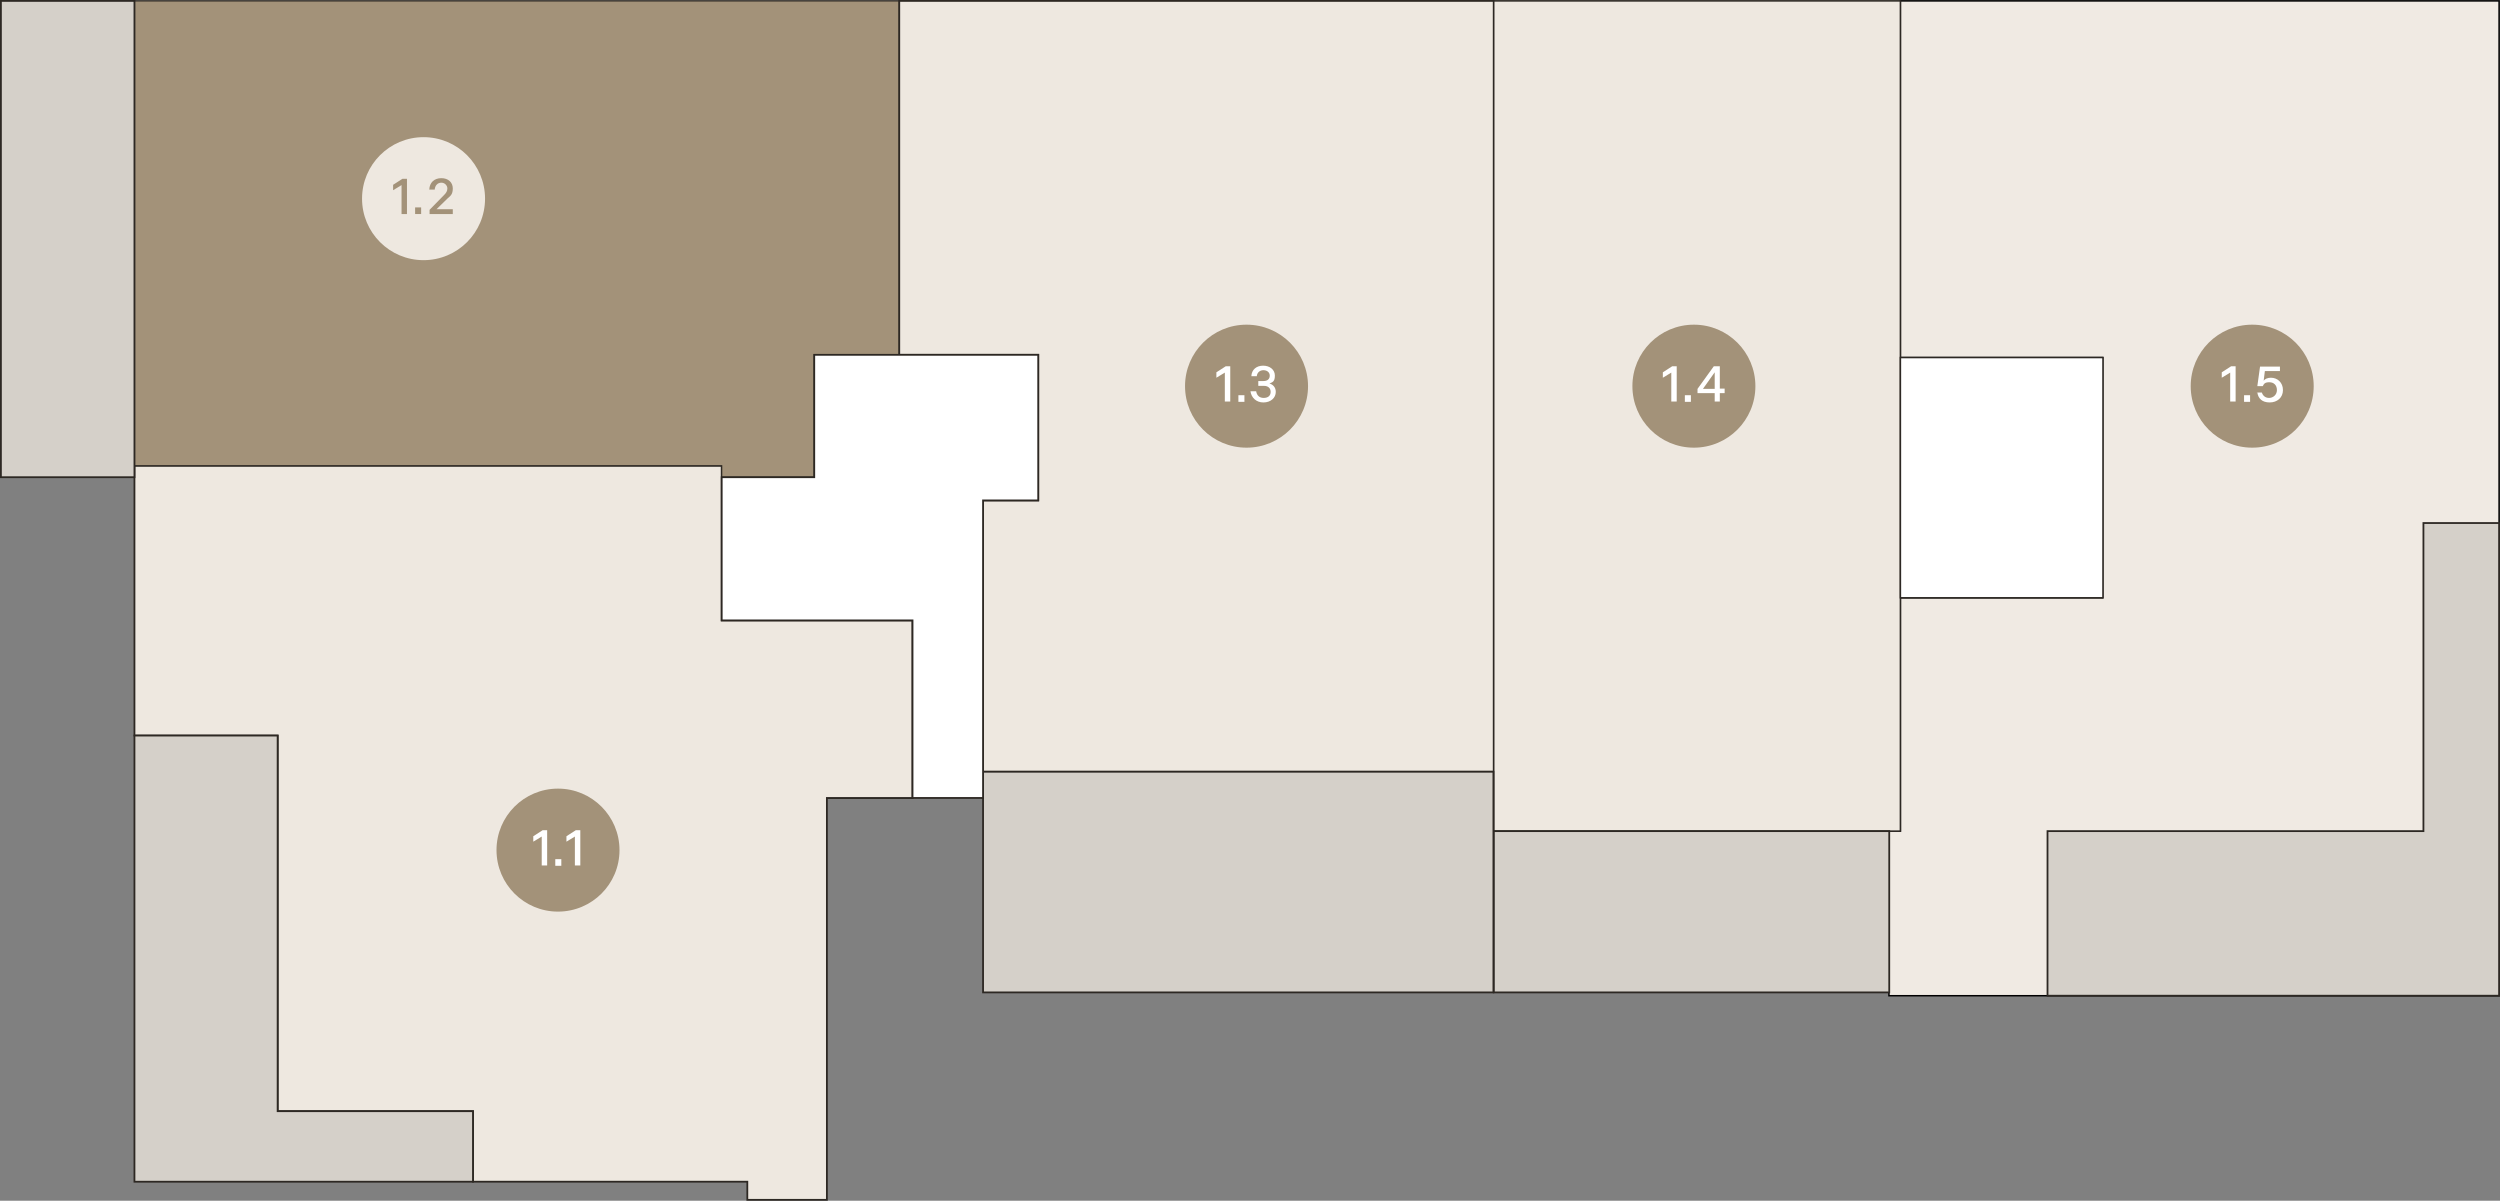 <?xml version="1.0" encoding="UTF-8"?>
<svg id="Laag_1" xmlns="http://www.w3.org/2000/svg" version="1.1" viewBox="0 0 829.3 398.3">
  <rect x="0" y="0" width="829.3" height="398.3" fill="#808080" stroke="none"/>
  <!-- Generator: Adobe Illustrator 29.6.1, SVG Export Plug-In . SVG Version: 2.1.1 Build 9)  -->
  <defs>
    <style>
      .st0, .st1, .st2, .st3, .st4, .st5 {
        stroke: #2d2823;
      }

      .st0, .st2, .st5 {
        stroke-miterlimit: 5.9;
        stroke-width: .6px;
      }

      .st0, .st6, .st4 {
        fill: #eee8e0;
      }

      .st7 {
        isolation: isolate;
      }

      .st1, .st8, .st5 {
        fill: #fff;
      }

      .st1, .st4, .st9 {
        stroke-miterlimit: 10;
        stroke-width: .5px;
      }

      .st2 {
        fill: #d5d0c9;
      }

      .st3 {
        stroke-miterlimit: 4.1;
        stroke-width: .4px;
      }

      .st3, .st10 {
        fill: #a39279;
      }

      .st9 {
        fill: #f0eae3;
        stroke: #000;
      }
    </style>
  </defs>
  <g>
    <polygon class="st5" points="349.8 101.2 349.8 264.7 326.1 264.7 326.1 166 344.4 166 344.4 117.7 298.3 117.7 298.3 117.7 270.1 117.7 270.1 158.3 239.4 158.3 239.4 205.8 302.7 205.8 302.7 264.7 228.9 264.7 228.9 101.2 349.8 101.2"/>
    <polygon class="st9" points="829 .3 829 330.3 626.6 330.3 626.6 275.7 630.4 275.7 630.4 198.3 697.5 198.3 697.5 118.6 630.4 118.6 630.4 .3 829 .3"/>
    <polygon class="st0" points="302.7 205.8 302.7 264.7 274.3 264.7 274.3 398 247.9 398 247.9 392 156.9 392 156.9 368.6 92.1 368.6 92.1 244 44.6 244 44.6 154.5 239.4 154.5 239.4 205.8 302.7 205.8"/>
    <polygon class="st3" points="298.3 .3 298.3 117.7 270.1 117.7 270.1 158.3 239.4 158.3 239.4 154.5 44.6 154.5 44.6 .3 298.3 .3"/>
    <polygon class="st0" points="495.5 .3 495.5 256 326.1 256 326.1 166 344.4 166 344.4 117.7 298.3 117.7 298.3 .3 495.5 .3"/>
    <rect class="st4" x="495.5" y=".3" width="134.9" height="275.4"/>
    <polygon class="st2" points="679.2 330.3 679.2 275.7 803.9 275.7 803.9 173.5 829 173.5 829 330.3 679.2 330.3"/>
    <rect class="st2" x="495.5" y="275.7" width="131.2" height="53.5"/>
    <rect class="st2" x="326.1" y="256" width="169.3" height="73.2"/>
    <rect class="st2" x=".3" y=".3" width="44.3" height="158"/>
    <polygon class="st2" points="156.9 368.6 156.9 392 44.6 392 44.6 244 92.1 244 92.1 368.6 156.9 368.6"/>
    <polygon class="st5" points="344.4 117.7 344.4 166 326.1 166 326.1 264.7 302.7 264.7 302.7 205.8 239.4 205.8 239.4 158.3 270.1 158.3 270.1 117.7 298.3 117.7 298.3 117.7 344.4 117.7"/>
    <rect class="st1" x="630.4" y="118.6" width="67.2" height="79.7"/>
  </g>
  <circle class="st10" cx="185.1" cy="282" r="20.4"/>
  <g class="st7">
    <g class="st7">
      <path class="st8" d="M179.7,277.5l-2.8,1.7v-1.8l3.1-2h1.5v11.7h-1.8v-9.6Z"/>
    </g>
    <g class="st7">
      <path class="st8" d="M184.2,285h2v2.2h-2v-2.2Z"/>
    </g>
    <g class="st7">
      <path class="st8" d="M190.7,277.5l-2.8,1.7v-1.8l3.1-2h1.5v11.7h-1.8v-9.6Z"/>
    </g>
  </g>
  <circle class="st6" cx="140.5" cy="65.9" r="20.4"/>
  <g class="st7">
    <g class="st7">
      <path class="st10" d="M133.2,61.4l-2.8,1.7v-1.8l3.1-2h1.5v11.7h-1.8v-9.6Z"/>
    </g>
    <g class="st7">
      <path class="st10" d="M137.7,68.8h2v2.2h-2v-2.2Z"/>
    </g>
    <g class="st7">
      <path class="st10" d="M142.5,69.6l4.8-4.9c.7-.7,1.1-1.3,1.1-2.2s-.8-1.9-2-1.9-2.1.9-2.2,2.3h-1.8c.1-2.4,1.7-3.8,4-3.8s3.8,1.4,3.8,3.4-.8,2.5-1.6,3.2l-3.8,3.7h5.4v1.6h-7.7v-1.4Z"/>
    </g>
  </g>
  <circle class="st10" cx="413.5" cy="128.1" r="20.4"/>
  <g class="st7">
    <g class="st7">
      <path class="st8" d="M406.3,123.6l-2.8,1.7v-1.8l3.1-2h1.5v11.7h-1.8v-9.6Z"/>
      <path class="st8" d="M410.8,131.1h2v2.2h-2v-2.2Z"/>
      <path class="st8" d="M414.9,129.8h1.8c.2,1.3,1,2.2,2.5,2.2s2.3-.8,2.3-2-.8-2-2.2-2h-1.9v-1.6h1.7c1.4,0,2.1-.7,2.1-1.8s-.9-1.8-2.1-1.8-2.1.8-2.2,2h-1.8c.1-2.2,1.7-3.5,3.9-3.5s3.9,1.3,3.9,3.3-.8,2.2-1.8,2.6c1.3.4,2.1,1.4,2.1,2.8,0,2-1.7,3.5-4.1,3.5s-4-1.6-4.3-3.7Z"/>
    </g>
  </g>
  <circle class="st10" cx="561.9" cy="128.1" r="20.4"/>
  <g class="st7">
    <g class="st7">
      <path class="st8" d="M554.4,123.6l-2.8,1.7v-1.8l3.1-2h1.5v11.7h-1.8v-9.6Z"/>
    </g>
    <g class="st7">
      <path class="st8" d="M558.9,131.1h2v2.2h-2v-2.2Z"/>
    </g>
    <g class="st7">
      <path class="st8" d="M563.1,129l5.4-7.5h2v7.4h1.6v1.5h-1.6v2.8h-1.7v-2.8h-5.7v-1.4ZM568.8,129v-5.5l-3.9,5.5h3.9Z"/>
    </g>
  </g>
  <circle class="st10" cx="747.1" cy="128.1" r="20.4"/>
  <g class="st7">
    <g class="st7">
      <path class="st8" d="M739.8,123.6l-2.8,1.7v-1.8l3.1-2h1.5v11.7h-1.8v-9.6Z"/>
      <path class="st8" d="M744.4,131.1h2v2.2h-2v-2.2Z"/>
      <path class="st8" d="M748.5,130.2h1.8c.3,1,1.1,1.8,2.4,1.8s2.6-1,2.6-2.6-1-2.6-2.5-2.6-1.8.5-2.2,1.3h-1.8l.9-6.5h6.6v1.5h-5l-.4,3.2c.4-.6,1.3-1,2.4-1,2.2,0,4,1.6,4,4.1s-1.9,4.1-4.4,4.1-3.8-1.3-4.1-3.3Z"/>
    </g>
  </g>
</svg>